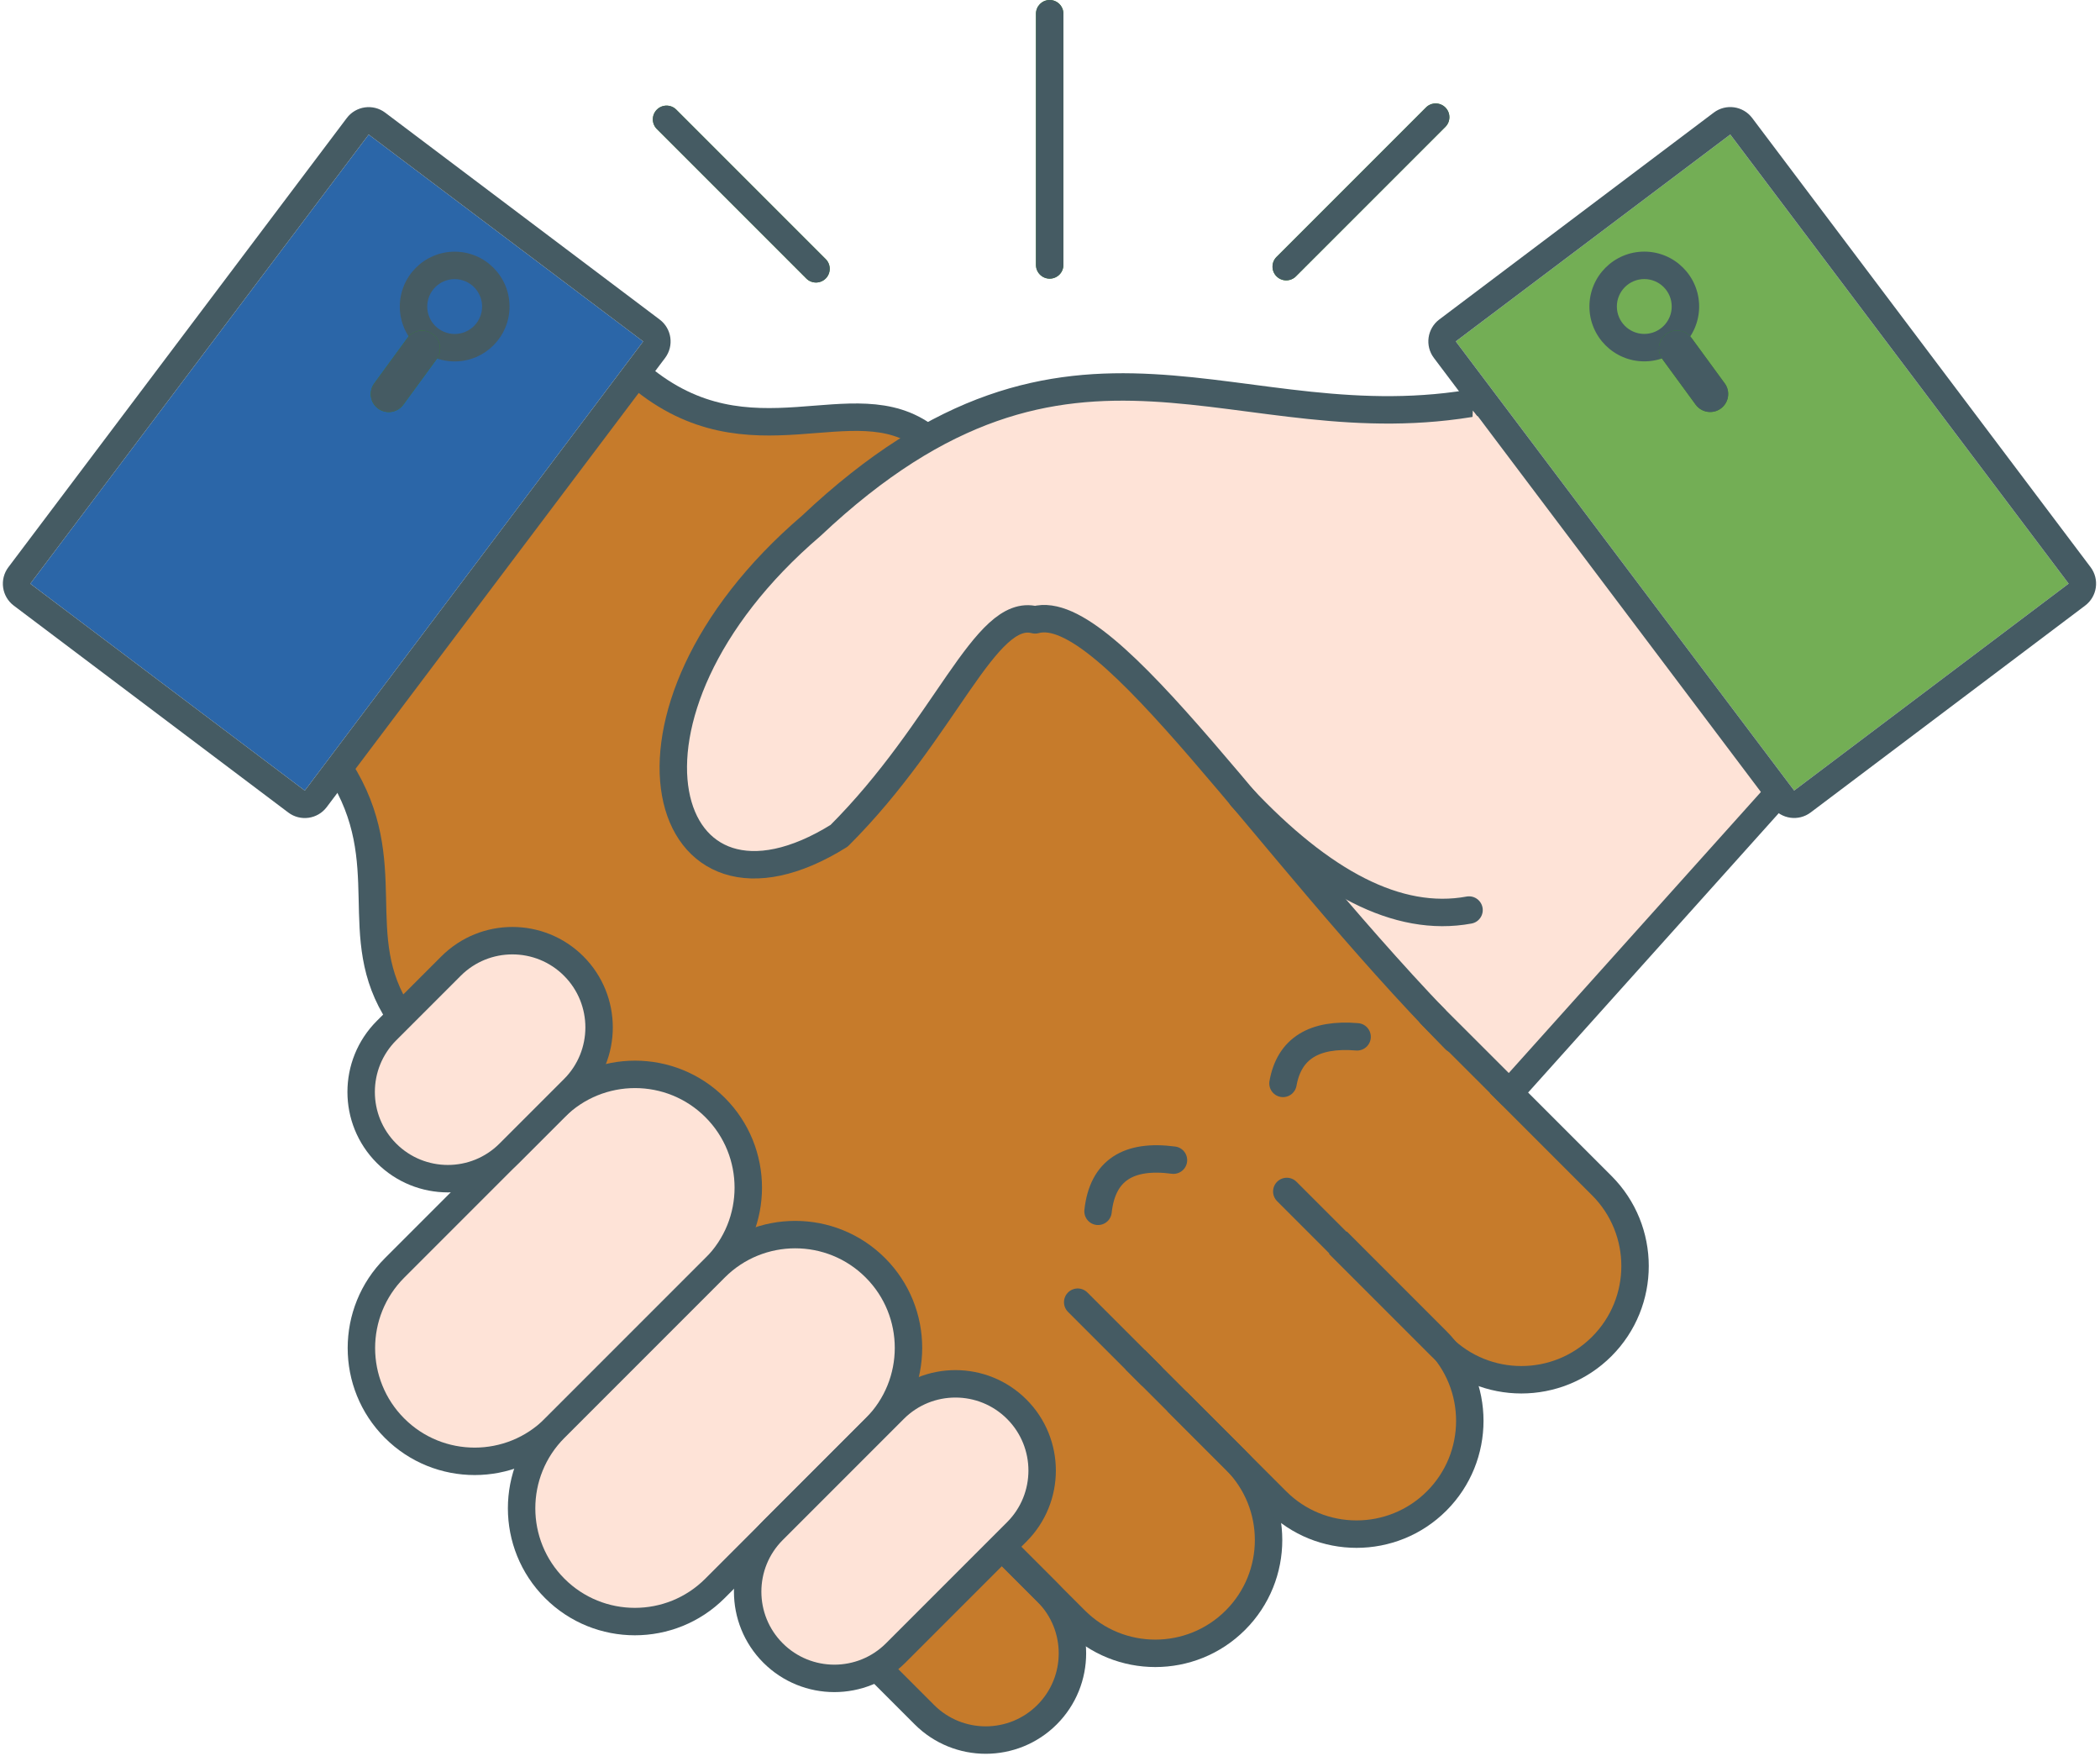 <?xml version="1.0" encoding="UTF-8" standalone="no"?><!DOCTYPE svg PUBLIC "-//W3C//DTD SVG 1.1//EN" "http://www.w3.org/Graphics/SVG/1.1/DTD/svg11.dtd"><svg width="100%" height="100%" viewBox="0 0 957 800" version="1.1" xmlns="http://www.w3.org/2000/svg" xmlns:xlink="http://www.w3.org/1999/xlink" xml:space="preserve" xmlns:serif="http://www.serif.com/" style="fill-rule:evenodd;clip-rule:evenodd;stroke-linecap:round;stroke-linejoin:round;stroke-miterlimit:1.5;"><rect id="Artboard1" x="0" y="0" width="956.206" height="799.618" style="fill:none;"/><g><path d="M155.661,351.221l13.595,30.677l1.046,28.934l3.486,32.42l8.367,15.338l31.374,-23.705l34.511,-7.669l19.173,16.384l5.229,23.008l-1.394,17.778l-1.046,5.229l36.254,1.395l26.842,21.613l8.715,26.494l-4.531,19.173l2.091,8.715l27.888,-3.486l27.54,9.412l16.384,23.356l1.743,21.265l-1.394,14.99l33.814,-0l24.75,14.292l1.743,37.998l-12.201,18.127l-56.821,51.941l10.806,20.219l37.998,16.036l29.631,-12.898l6.972,-25.797l2.44,-10.458c17.86,9.487 39.078,11.778 63.445,7.321l22.659,-40.438l-5.229,-31.723l44.272,22.311l47.061,-21.265l7.67,-47.758l34.162,-5.578c18.534,-3.005 32.518,-13.179 38.485,-35.985l-7.282,-44.121l-220.906,-233.02l-35.405,-28.869l-15.796,-1.089l-80.069,96.41l-38.673,17.974c-14.595,-1.841 -27.712,-8.856 -36.494,-31.047l8.715,-61.55l61.55,-73.533l44.665,-31.047l-38.498,-10.129l-53.134,1.476l-39.067,-17.363l-4.455,-0.913l-132.681,179.155Z" style="fill:#c67b2b;"/><path d="M674.715,182.974c-111.644,20.747 -185.217,-56.363 -304.977,56.573c-100.571,86.003 -68.726,192.023 12.67,141.234c48.826,-48.768 66.443,-104.347 89.324,-98.362c33.44,-9.358 105.101,103.613 191.33,191.173" style="fill:#fee3d7;stroke:#455b63;stroke-width:12.5px;"/><path d="M308.182,49.951c-2.439,-2.44 -6.4,-2.44 -8.839,-0c-2.439,2.439 -2.439,6.399 -0,8.838l68.102,68.103c2.439,2.439 6.4,2.439 8.839,-0c2.439,-2.439 2.439,-6.4 -0,-8.839l-68.102,-68.102Z" style="fill:#2e8d1f;"/><path d="M308.182,49.951c-2.439,-2.44 -6.4,-2.44 -8.839,-0c-2.439,2.439 -2.439,6.399 -0,8.838l68.102,68.103c2.439,2.439 6.4,2.439 8.839,-0c2.439,-2.439 2.439,-6.4 -0,-8.839l-68.102,-68.102Z" style="fill:#455b63;"/><path d="M649.836,48.966c2.439,-2.44 6.4,-2.44 8.839,-0c2.439,2.439 2.439,6.399 -0,8.838l-68.103,68.103c-2.439,2.439 -6.399,2.439 -8.838,-0c-2.44,-2.439 -2.44,-6.4 -0,-8.839l68.102,-68.102Z" style="fill:#2e8d1f;"/><path d="M649.836,48.966c2.439,-2.44 6.4,-2.44 8.839,-0c2.439,2.439 2.439,6.399 -0,8.838l-68.103,68.103c-2.439,2.439 -6.399,2.439 -8.838,-0c-2.44,-2.439 -2.44,-6.4 -0,-8.839l68.102,-68.102Z" style="fill:#455b63;"/><path d="M484.607,6.25c0,-3.449 -2.8,-6.25 -6.25,-6.25c-3.449,0 -6.25,2.801 -6.25,6.25l0,114.456c0,3.45 2.801,6.25 6.25,6.25c3.45,0 6.25,-2.8 6.25,-6.25l0,-114.456Z" style="fill:#2e8d1f;"/><path d="M484.607,6.25c0,-3.449 -2.8,-6.25 -6.25,-6.25c-3.449,0 -6.25,2.801 -6.25,6.25l0,114.456c0,3.45 2.801,6.25 6.25,6.25c3.45,0 6.25,-2.8 6.25,-6.25l0,-114.456Z" style="fill:#455b63;"/><g><path d="M293.104,155.571l-125.091,-94.263l-154.205,204.637l125.091,94.263l154.205,-204.637Z" style="fill:#2b66a8;"/><path d="M303.087,163.094c4.155,-5.513 3.053,-13.351 -2.46,-17.506l-125.092,-94.263c-5.513,-4.154 -13.351,-3.053 -17.505,2.461l-154.205,204.636c-4.155,5.514 -3.053,13.351 2.46,17.506l125.092,94.263c5.513,4.155 13.351,3.053 17.505,-2.46l154.205,-204.637Zm-9.983,-7.523l-125.091,-94.263l-154.205,204.637l125.091,94.263l154.205,-204.637Z" style="fill:#455b63;"/><g><path d="M207.198,114.668c13.797,0 25,11.202 25,25c-0,13.798 -11.203,25 -25,25c-13.798,0 -25,-11.202 -25,-25c-0,-13.798 11.202,-25 25,-25Zm-0,12.5c6.898,0 12.5,5.601 12.5,12.5c-0,6.899 -5.602,12.5 -12.5,12.5c-6.899,0 -12.5,-5.601 -12.5,-12.5c-0,-6.899 5.601,-12.5 12.5,-12.5Z" style="fill:#455b63;"/><path d="M198.945,163.664c2.675,-3.657 1.877,-8.798 -1.78,-11.472c-3.656,-2.675 -8.797,-1.878 -11.472,1.779l-15.154,20.72c-2.675,3.657 -1.877,8.797 1.779,11.472c3.657,2.675 8.798,1.877 11.473,-1.78l15.154,-20.719Z" style="fill:#2e8d1f;"/><path d="M198.945,163.664c2.675,-3.657 1.877,-8.798 -1.78,-11.472c-3.656,-2.675 -8.797,-1.878 -11.472,1.779l-15.154,20.72c-2.675,3.657 -1.877,8.797 1.779,11.472c3.657,2.675 8.798,1.877 11.473,-1.78l15.154,-20.719Z" style="fill:#455b63;"/></g></g><path d="M688.308,497.416l-29.749,-28.323l12.623,-282.06l137.113,171.064l-119.987,139.319Z" style="fill:#fee3d7;"/><g><path d="M663.418,155.544l125.091,-94.263l154.205,204.637l-125.091,94.263l-154.205,-204.637Z" style="fill:#73ae55;"/><path d="M655.895,145.561c-5.513,4.155 -6.615,11.992 -2.46,17.506l154.205,204.636c4.154,5.514 11.992,6.615 17.505,2.461l125.092,-94.263c5.513,-4.155 6.615,-11.993 2.46,-17.506l-154.205,-204.637c-4.154,-5.513 -11.992,-6.615 -17.505,-2.46l-125.092,94.263Zm7.523,9.983l125.091,-94.263l154.205,204.637l-125.091,94.263l-154.205,-204.637Z" style="fill:#455b63;"/><g><path d="M749.325,114.641c-13.798,-0 -25,11.202 -25,25c-0,13.798 11.202,25 25,25c13.798,-0 25,-11.202 25,-25c-0,-13.798 -11.202,-25 -25,-25Zm-0,12.5c-6.899,-0 -12.5,5.601 -12.5,12.5c-0,6.899 5.601,12.5 12.5,12.5c6.899,-0 12.5,-5.601 12.5,-12.5c-0,-6.899 -5.601,-12.5 -12.5,-12.5Z" style="fill:#455b63;"/><path d="M757.577,163.637c-2.675,-3.657 -1.877,-8.798 1.78,-11.473c3.657,-2.674 8.797,-1.877 11.472,1.78l15.154,20.72c2.675,3.657 1.878,8.797 -1.779,11.472c-3.657,2.675 -8.798,1.877 -11.472,-1.78l-15.155,-20.719Z" style="fill:#2e8d1f;"/><path d="M757.577,163.637c-2.675,-3.657 -1.877,-8.798 1.78,-11.473c3.657,-2.674 8.797,-1.877 11.472,1.78l15.154,20.72c2.675,3.657 1.878,8.797 -1.779,11.472c-3.657,2.675 -8.798,1.877 -11.472,-1.78l-15.155,-20.719Z" style="fill:#455b63;"/></g></g><g><clipPath id="_clip1"><path d="M629.484,714.881l-103.804,-103.804l-93.32,93.319l103.804,103.805l93.32,-93.32Z"/></clipPath><g clip-path="url(#_clip1)"><path d="M562.995,738.165c20.147,-20.147 20.147,-52.86 0,-73.007l-73.083,-73.083c-20.147,-20.146 -52.86,-20.146 -73.007,0c-20.147,20.147 -20.147,52.86 0,73.007l73.083,73.083c20.147,20.147 52.86,20.147 73.007,0Z" style="fill:none;stroke:#455b63;stroke-width:12.5px;"/></g><path d="M524.245,626.408l-33.119,-33.118" style="fill:none;stroke:#455b63;stroke-width:12.5px;"/><path d="M617.136,573.567l-30.724,-30.723" style="fill:none;stroke:#455b63;stroke-width:12.5px;"/><clipPath id="_clip2"><path d="M746.018,651.225l-111.173,-111.174l-126.207,126.208l111.173,111.173l126.207,-126.207Z"/></clipPath><g clip-path="url(#_clip2)"><path d="M654.702,683.859c20.147,-20.147 20.147,-52.86 0,-73.007l-73.083,-73.083c-20.146,-20.147 -52.86,-20.147 -73.006,0c-20.147,20.147 -20.147,52.86 -0,73.007l73.083,73.083c20.146,20.147 52.86,20.147 73.006,-0Z" style="fill:none;stroke:#455b63;stroke-width:12.5px;"/></g><clipPath id="_clip3"><path d="M791.411,580.184l-97.305,-97.305l-100.608,100.608l97.305,97.305l100.608,-100.608Z"/></clipPath><g clip-path="url(#_clip3)"><path d="M729.95,613.462c20.223,-20.224 20.223,-53.062 -0,-73.286l-72.805,-72.804c-20.224,-20.224 -53.062,-20.224 -73.285,-0c-20.224,20.223 -20.224,53.061 -0,73.285l72.804,72.805c20.224,20.223 53.062,20.223 73.286,-0Z" style="fill:none;stroke:#455b63;stroke-width:12.5px;"/></g><path d="M688.308,498.443l-36.294,-36.254" style="fill:none;stroke:#455b63;stroke-width:12.5px;"/><path d="M477.156,781.225c15.424,-15.424 15.424,-40.468 -0,-55.892l-29.406,-29.406c-15.424,-15.424 -40.469,-15.424 -55.893,-0c-15.424,15.424 -15.424,40.468 0,55.892l29.406,29.406c15.424,15.424 40.469,15.424 55.893,0Z" style="fill:none;stroke:#455b63;stroke-width:12.5px;"/></g><g><path d="M325.895,504.6c-20.146,-20.147 -52.86,-20.147 -73.007,-0l-73.083,73.083c-20.146,20.146 -20.146,52.86 0,73.006c20.147,20.147 52.861,20.147 73.007,0l73.083,-73.083c20.147,-20.146 20.147,-52.86 0,-73.006Z" style="fill:#fee3d7;stroke:#455b63;stroke-width:12.5px;"/><path d="M398.902,577.606c-20.147,-20.146 -52.86,-20.146 -73.007,0l-73.083,73.083c-20.146,20.147 -20.146,52.86 0,73.007c20.147,20.147 52.86,20.147 73.007,0l73.083,-73.083c20.147,-20.147 20.147,-52.86 0,-73.007Z" style="fill:#fee3d7;stroke:#455b63;stroke-width:12.5px;"/><path d="M261.446,440.15c-15.424,-15.424 -40.469,-15.424 -55.893,-0l-29.406,29.406c-15.424,15.424 -15.424,40.469 -0,55.893c15.424,15.424 40.469,15.424 55.892,-0l29.407,-29.406c15.424,-15.424 15.424,-40.469 -0,-55.893Z" style="fill:#fee3d7;stroke:#455b63;stroke-width:12.5px;"/><path d="M463.352,642.056c-15.424,-15.424 -40.469,-15.424 -55.893,0l-55.172,55.172c-15.424,15.424 -15.424,40.469 -0,55.893c15.424,15.424 40.469,15.424 55.893,-0l55.172,-55.172c15.424,-15.424 15.424,-40.469 -0,-55.893Z" style="fill:#fee3d7;stroke:#455b63;stroke-width:12.5px;"/></g><path d="M154.907,350.663c27.105,42.737 3.22,75.598 27.192,111.848" style="fill:none;stroke:#455b63;stroke-width:12.5px;"/><path d="M291.515,171.397c50.453,42.26 97.37,2.54 130.54,27.92" style="fill:none;stroke:#455b63;stroke-width:12.5px;"/><path d="M809.391,362.48l-121.083,134.936" style="fill:none;stroke:#455b63;stroke-width:12.5px;"/><path d="M669.461,414.628c-32.573,5.994 -67.256,-12.684 -103.655,-51.444" style="fill:none;stroke:#455b63;stroke-width:12.5px;"/><path d="M618.449,472.385c-19.57,-1.633 -30.942,5.32 -33.774,21.221" style="fill:none;stroke:#455b63;stroke-width:12.5px;"/><path d="M534.762,528.575c-20.372,-2.695 -32.331,4.488 -34.371,23.313" style="fill:none;stroke:#455b63;stroke-width:12.5px;"/></g></svg>